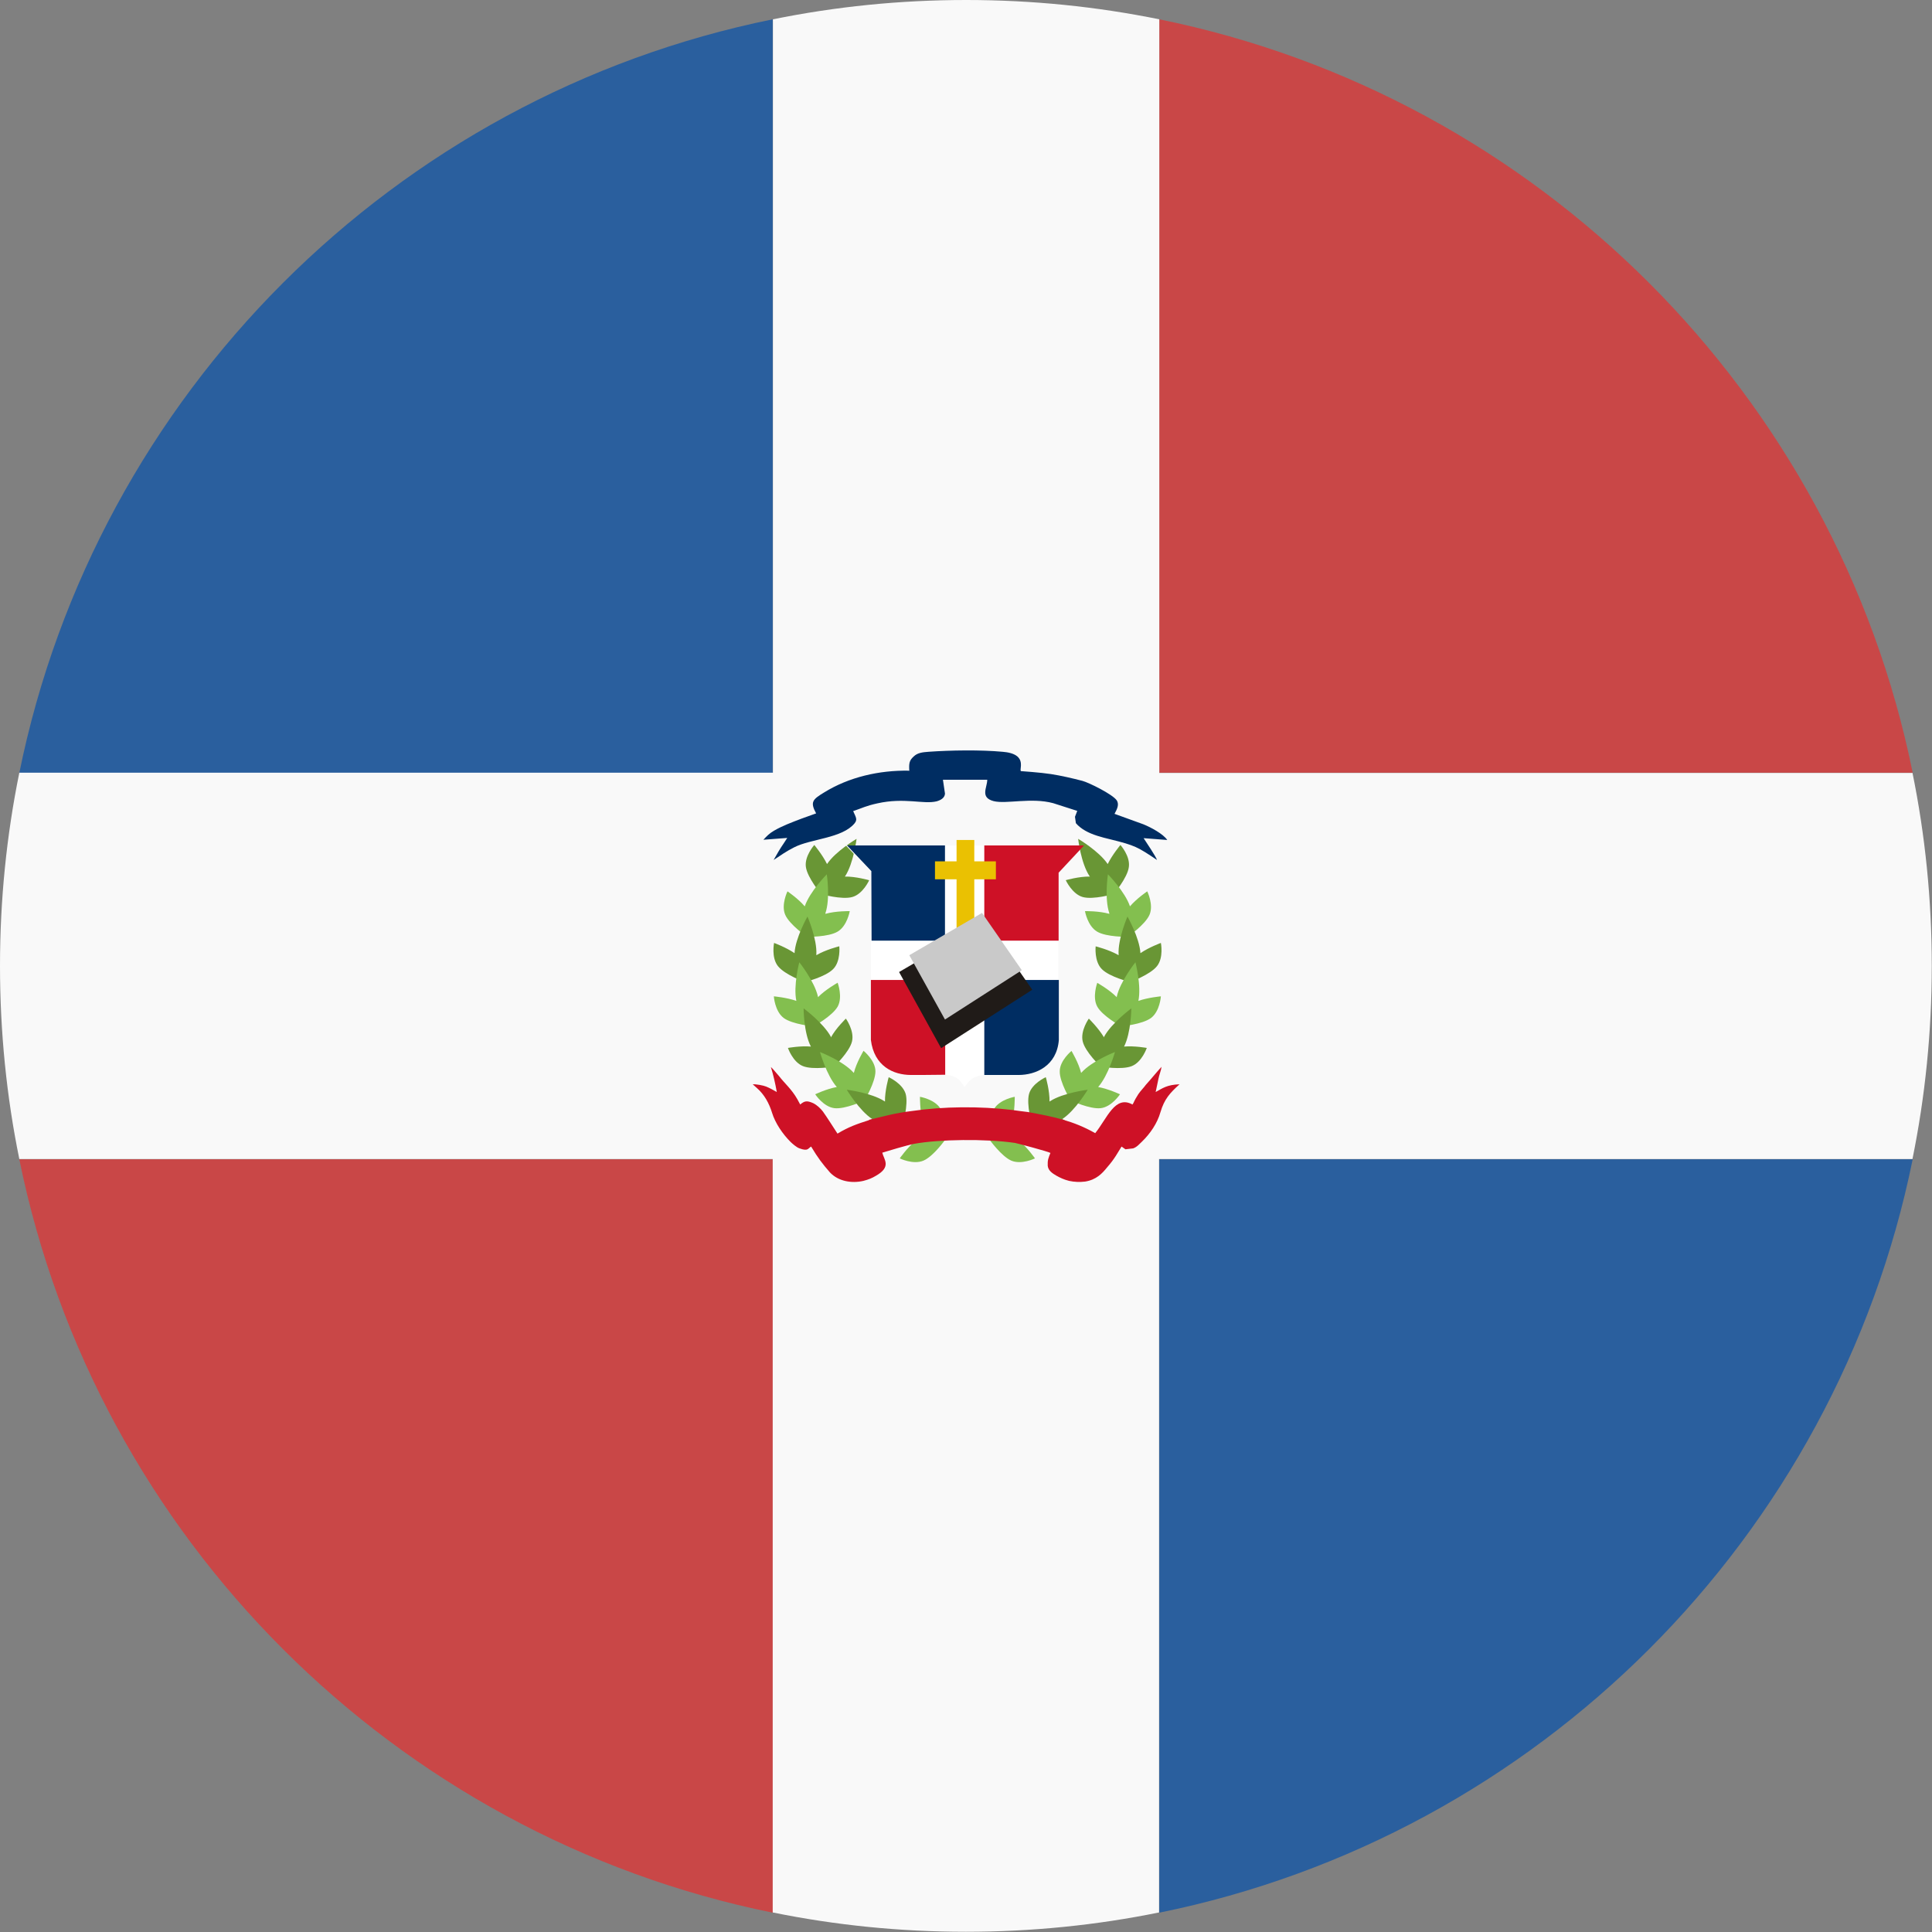 <svg xmlns="http://www.w3.org/2000/svg" id="Layer_2" data-name="Layer 2" viewBox="0 0 85.01 85.01"><rect x="0" y="0" width="85.01" height="85.01" fill="#808080" stroke="none"/><defs><style>      .cls-1 {        fill: #eac102;      }      .cls-2 {        fill: #83bf4f;      }      .cls-3 {        fill: #c9c9c9;      }      .cls-4 {        fill: #fff;      }      .cls-5 {        fill: #f9f9f9;      }      .cls-6 {        fill: #201b18;      }      .cls-7 {        fill: #ce1126;      }      .cls-8 {        fill: #2a5f9e;      }      .cls-9 {        fill: #002d62;      }      .cls-10 {        fill: #699635;      }      .cls-11 {        fill: #c94747;      }    </style></defs><g id="Capa_1" data-name="Capa 1"><g><path class="cls-11" d="M51.01.85v33.15h33.15C80.78,17.35,67.66,4.23,51.01.85Z"></path><path class="cls-11" d="M34.01,84.16v-33.15H.85c3.38,16.65,16.5,29.77,33.15,33.15Z"></path><path class="cls-8" d="M51.01,51.01v33.15c16.66-3.38,29.77-16.5,33.15-33.15h-33.15Z"></path><path class="cls-8" d="M.85,34.01h33.15V.85C17.35,4.23,4.23,17.35.85,34.01Z"></path><path class="cls-5" d="M84.16,34.01h-33.15V.85c-2.75-.56-5.59-.85-8.5-.85s-5.75.29-8.5.85v33.15H.85c-.56,2.75-.85,5.59-.85,8.5s.29,5.76.85,8.5h33.15v33.15c2.75.56,5.59.85,8.5.85s5.75-.29,8.5-.85v-33.15h33.15c.56-2.75.85-5.59.85-8.5s-.29-5.76-.85-8.5Z"></path><path class="cls-10" d="M38.24,38.73s-.59-.17-1.07-.16l.02-.02c.37-.57.5-1.64.5-1.64,0,0-.92.54-1.3,1.11-.2-.41-.56-.84-.56-.84,0,0-.44.49-.37.97.07.48.67,1.19.67,1.19,0,0,.9.26,1.37.13.47-.13.74-.73.74-.73Z"></path><path class="cls-2" d="M37.39,40.09s-.62-.01-1.07.12v-.03c.22-.65.06-1.71.06-1.71,0,0-.75.76-.97,1.41-.3-.35-.76-.66-.76-.66,0,0-.29.59-.1,1.03.19.44.96.97.96.97,0,0,.94.02,1.35-.23.42-.25.53-.9.53-.9Z"></path><path class="cls-10" d="M36.92,41.64s-.6.15-1,.39v-.03c.04-.68-.39-1.67-.39-1.67,0,0-.53.93-.57,1.61-.38-.26-.9-.45-.9-.45,0,0-.13.64.17,1.02.3.38,1.18.7,1.18.7,0,0,.91-.22,1.25-.57.34-.34.27-1,.27-1Z"></path><path class="cls-2" d="M36.86,43.24s-.54.3-.87.64v-.03c-.15-.67-.82-1.51-.82-1.51,0,0-.27,1.03-.13,1.7-.43-.15-.99-.2-.99-.2,0,0,.04.65.43.95.39.29,1.32.37,1.32.37,0,0,.82-.45,1.06-.87.23-.42,0-1.04,0-1.04Z"></path><path class="cls-10" d="M37.23,44.81s-.45.43-.67.84v-.03c-.33-.61-1.2-1.25-1.2-1.25,0,0,0,1.07.32,1.68-.46-.04-1.01.06-1.01.06,0,0,.21.62.66.8s1.37.02,1.37.02c0,0,.68-.64.79-1.11.11-.47-.27-1-.27-1Z"></path><path class="cls-2" d="M38,46.23s-.32.53-.43.98l-.02-.02c-.46-.51-1.47-.9-1.47-.9,0,0,.29,1.03.74,1.54-.45.08-.95.32-.95.32,0,0,.36.55.84.61.48.06,1.33-.34,1.33-.34,0,0,.48-.8.48-1.28,0-.48-.52-.9-.52-.9Z"></path><path class="cls-10" d="M39.1,47.41s-.17.59-.16,1.06l-.03-.02c-.58-.37-1.65-.5-1.65-.5,0,0,.55.92,1.12,1.29-.41.2-.84.55-.84.55,0,0,.5.43.98.37.48-.07,1.2-.67,1.2-.67,0,0,.26-.89.13-1.36-.14-.46-.74-.73-.74-.73Z"></path><path class="cls-2" d="M40.48,48.26s-.01.61.12,1.06h-.03c-.65-.22-1.73-.06-1.73-.06,0,0,.77.75,1.42.96-.35.29-.67.75-.67.75,0,0,.59.29,1.04.1.45-.19.98-.95.98-.95,0,0,.02-.93-.23-1.34-.25-.41-.9-.52-.9-.52Z"></path><path class="cls-10" d="M46.89,38.73s.59-.17,1.07-.16l-.02-.02c-.38-.57-.5-1.64-.5-1.64,0,0,.92.54,1.3,1.11.2-.41.56-.84.56-.84,0,0,.44.49.37.97-.06.48-.67,1.19-.67,1.19,0,0-.9.26-1.36.13-.46-.13-.74-.73-.74-.73Z"></path><path class="cls-2" d="M47.74,40.09s.62-.01,1.07.12v-.03c-.22-.65-.06-1.71-.06-1.71,0,0,.75.76.97,1.41.3-.35.76-.66.76-.66,0,0,.29.59.1,1.03-.19.44-.96.97-.96.97,0,0-.94.02-1.35-.23-.42-.25-.53-.9-.53-.9Z"></path><path class="cls-10" d="M48.21,41.64s.6.15,1.01.39v-.03c-.04-.68.39-1.67.39-1.67,0,0,.53.93.57,1.61.38-.26.9-.45.9-.45,0,0,.13.64-.17,1.02-.3.38-1.18.7-1.18.7,0,0-.91-.22-1.25-.57-.34-.34-.27-1-.27-1Z"></path><path class="cls-2" d="M48.27,43.24s.54.3.87.64v-.03c.15-.67.82-1.51.82-1.51,0,0,.27,1.03.13,1.7.43-.15.99-.2.99-.2,0,0-.04.65-.43.95-.39.29-1.32.37-1.32.37,0,0-.82-.45-1.05-.87-.23-.42,0-1.04,0-1.04Z"></path><path class="cls-10" d="M47.9,44.81s.44.43.68.84v-.03c.33-.61,1.2-1.25,1.2-1.25,0,0-.01,1.07-.32,1.68.45-.04,1,.06,1,.06,0,0-.21.62-.66.8-.45.18-1.37.02-1.37.02,0,0-.68-.64-.79-1.11s.27-1,.27-1Z"></path><path class="cls-2" d="M47.14,46.23s.32.53.43.98l.02-.02c.46-.51,1.47-.9,1.47-.9,0,0-.29,1.03-.74,1.54.45.08.96.32.96.32,0,0-.36.55-.84.61-.48.06-1.33-.34-1.33-.34,0,0-.49-.8-.48-1.28,0-.48.52-.9.52-.9Z"></path><path class="cls-10" d="M46.02,47.41s.17.59.16,1.06l.03-.02c.58-.37,1.65-.5,1.65-.5,0,0-.55.92-1.12,1.29.41.2.84.55.84.55,0,0-.5.43-.97.37-.48-.07-1.2-.67-1.2-.67,0,0-.26-.89-.13-1.36.13-.46.73-.73.73-.73Z"></path><path class="cls-2" d="M44.65,48.26s.01.61-.12,1.06h.03c.66-.22,1.73-.06,1.73-.06,0,0-.77.75-1.42.96.35.29.67.75.67.75,0,0-.59.29-1.04.1-.44-.19-.98-.95-.98-.95,0,0-.02-.93.23-1.34.25-.41.9-.52.9-.52Z"></path><path class="cls-4" d="M38.32,38.34c.01.07,0,6.22,0,6.85s0,.99.29,1.38c.24.33.64.61,1.03.7.27.06,1.29.03,1.64.03.78-.04.88.14,1.17.53.34-.55.71-.55,1.4-.53.35,0,1.11.03,1.42-.04.38-.09.67-.27.91-.57.4-.45.38-1.02.38-1.62v-6.48c0-.29-.03-.22.11-.37l.98-1.02h-10.43s1.08,1.14,1.08,1.14Z"></path><polygon class="cls-9" points="41.58 41.39 41.58 37.2 37.27 37.2 38.34 38.33 38.35 41.39 41.58 41.39"></polygon><polygon class="cls-7" points="43.31 41.39 43.31 37.2 47.7 37.2 46.58 38.4 46.58 41.39 43.31 41.39"></polygon><path class="cls-7" d="M41.58,43.12h-3.26v2.64c.14,1.15.99,1.54,1.76,1.54.52,0,.69,0,1.51-.01v-4.17Z"></path><path class="cls-9" d="M43.31,43.12h3.28v2.64c-.09,1.14-1.01,1.54-1.77,1.54h-1.51v-4.18Z"></path><path class="cls-9" d="M39.99,33.91c-1.31-.02-2.63.28-3.73.96-.51.31-.62.42-.35.92l-.64.23c-.42.16-.85.32-1.21.53-.22.13-.31.23-.47.4l1.05-.08-.15.23c-.18.26-.29.46-.45.74.3-.2.57-.39.91-.56.75-.38,2.1-.39,2.65-1.05.14-.17.06-.27-.06-.54.41-.14.56-.23,1.06-.34,1.2-.27,2.03.05,2.61-.09.18-.05.36-.15.37-.34l-.09-.61h1.95c0,.34-.33.78.28.94.55.14,1.66-.17,2.62.09l1.06.34-.1.26.04.28c.1.12.25.24.41.33.31.18.72.29,1.1.38,1.1.27,1.21.34,2.06.91-.06-.17-.46-.76-.59-.96l1.04.08c-.18-.27-.73-.56-1.05-.69l-1.27-.46c.12-.22.21-.41.1-.59-.18-.27-1.24-.79-1.51-.86-.46-.12-.94-.23-1.39-.3-.45-.07-1.32-.13-1.32-.13-.06-.07.12-.41-.16-.65-.16-.13-.4-.18-.64-.2-.97-.09-2.29-.07-3.27,0-.28.02-.48.05-.64.2-.2.18-.22.3-.2.64Z"></path><path class="cls-7" d="M38.23,49.29c-.53.17-.88.29-1.38.59-.19-.29-.46-.72-.64-.97-.1-.13-.25-.28-.43-.37-.29-.13-.39-.09-.57.06l-.13-.24c-.26-.45-.53-.66-.81-1.02l-.26-.3-.09-.09c.11.36.19.71.26,1.1-.16-.09-.3-.17-.47-.24-.12-.05-.44-.11-.59-.1l.19.17c.32.28.53.66.66,1.08.14.46.47.94.81,1.28.07.07.27.25.4.29.38.14.37,0,.51-.08.3.5.49.75.83,1.14.37.39.95.49,1.47.37.23-.06.38-.12.56-.23.68-.39.35-.7.27-1.01.22-.07,1.09-.33,1.4-.39,1.1-.2,3.14-.23,4.44-.04.11.02,1.43.37,1.56.44-.09.22-.13.32-.12.56.02.22.21.34.38.44.18.1.33.17.56.23.23.05.47.06.71.03.49-.08.75-.36.96-.62.35-.4.46-.64.64-.92l.17.12.34-.04c.17-.06.27-.19.39-.3.36-.35.67-.8.81-1.29.17-.58.42-.85.84-1.23-.55.02-.74.17-1.05.34l.12-.57c.03-.16.12-.39.14-.54-.25.27-.47.55-.69.79-.1.14-.22.25-.33.41-.22.34-.18.35-.26.46-.77-.43-1.12.62-1.64,1.26-.97-.55-1.82-.72-2.96-.93-.26-.03-.48-.06-.69-.09-1.44-.17-3.02-.16-4.45.05-.74.09-1.19.23-1.84.38Z"></path><polygon class="cls-1" points="42.09 36.96 42.09 37.9 41.14 37.9 41.14 38.69 42.09 38.69 42.09 42.04 42.87 42.04 42.87 38.69 43.82 38.69 43.82 37.9 42.87 37.9 42.87 36.96 42.09 36.96"></polygon><polygon class="cls-6" points="39.56 42.77 43.35 40.56 45.42 43.55 41.41 46.12 39.56 42.77"></polygon><polygon class="cls-3" points="40.01 42.03 43.21 40.17 44.96 42.69 41.58 44.86 40.01 42.03"></polygon></g></g></svg>